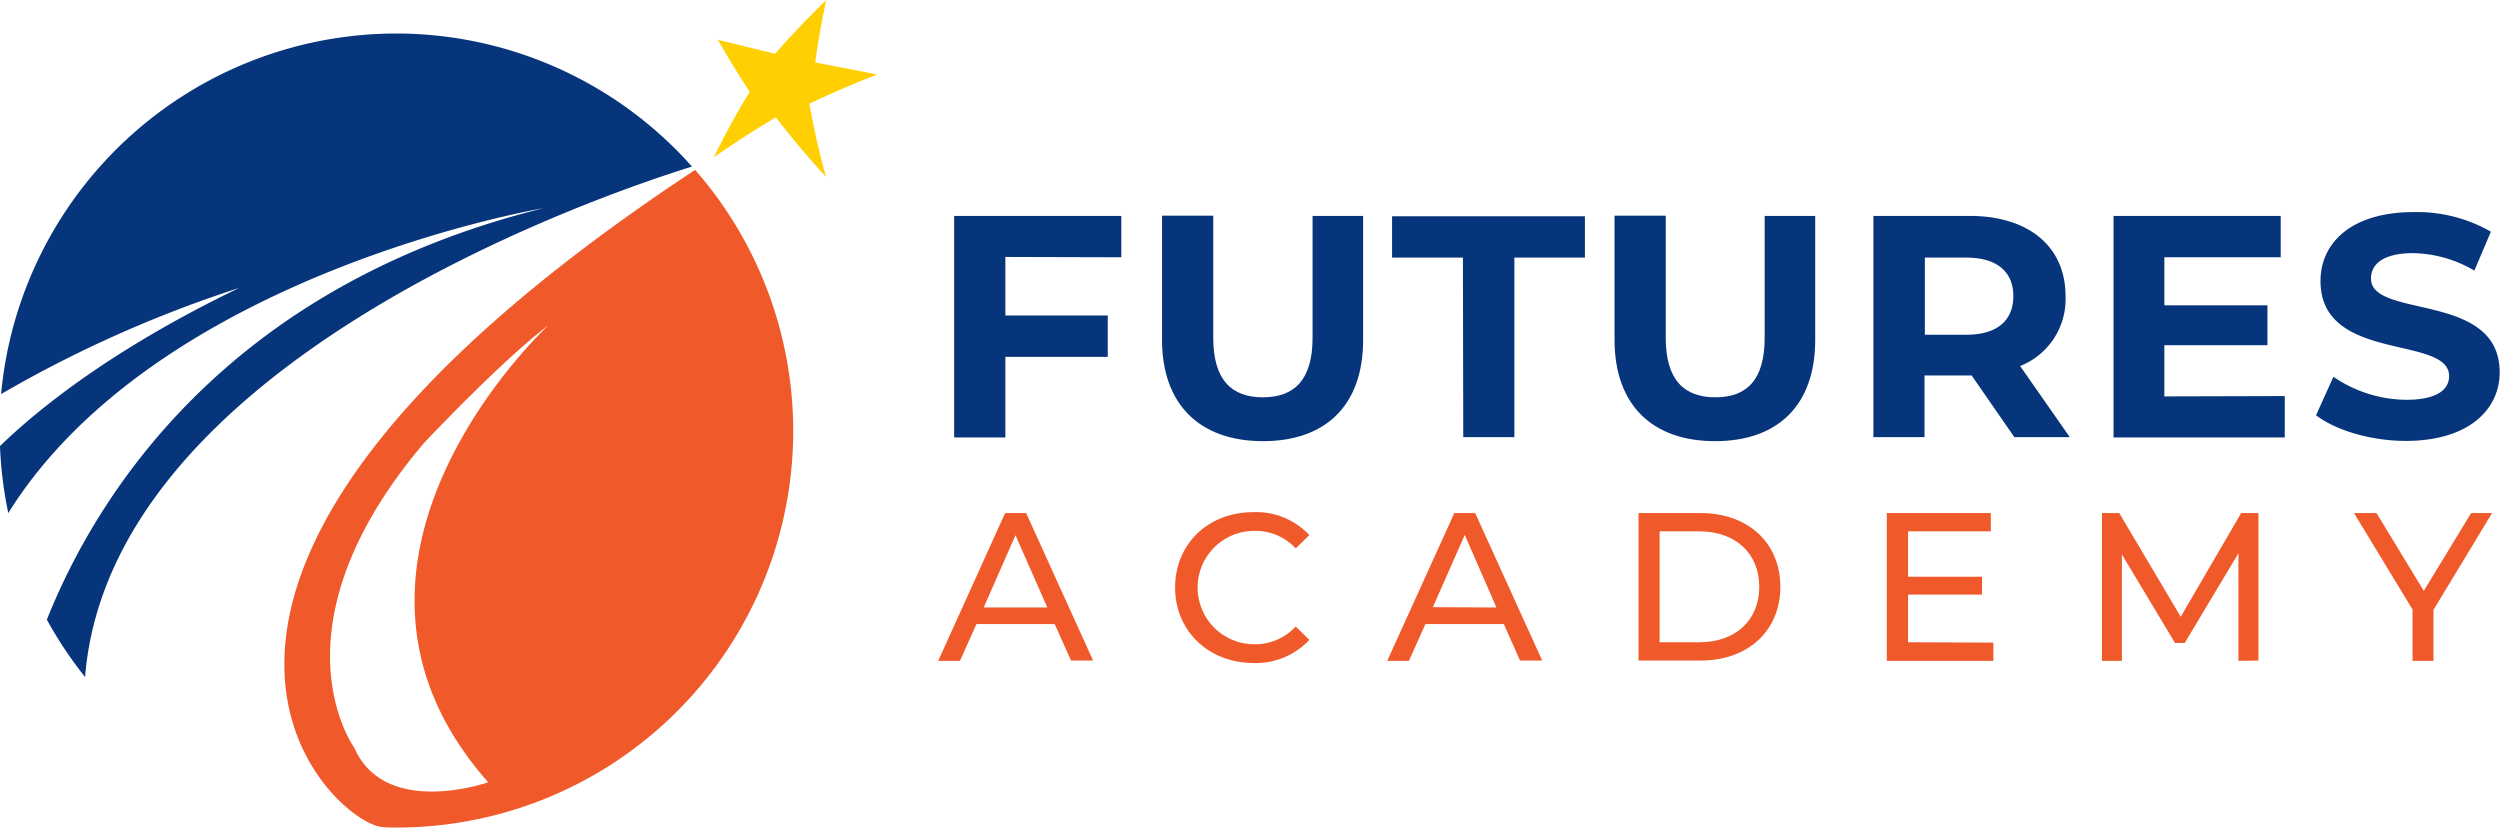 <?xml version="1.0" encoding="utf-8" standalone="no"?>
<svg xmlns="http://www.w3.org/2000/svg" viewBox="0 0 302.1 100">
  <defs>
    <style>.cls-1{fill:#07357b;}.cls-2{fill:#f05a2a;}.cls-3{fill:#ffcf01;}</style>
  </defs>
  <title>Asset 2</title>
  <g id="Layer_2">
    <g id="Layer_1-2">
      <path class="cls-1" d="M121.49,31.05v7.07h12.37v5H121.49v9.74H115.3V26.09h20.2v5Z" />
      <path class="cls-1" d="M140.42,41.06v-15h6.19V40.83c0,5.08,2.21,7.18,6,7.18s6-2.1,6-7.18V26.09h6.11v15c0,7.86-4.5,12.22-12.1,12.22S140.42,48.92,140.42,41.06Z" />
      <path class="cls-1" d="M176.78,31.13h-8.56v-5h23.3v5H183V52.82h-6.18Z" />
      <path class="cls-1" d="M195.1,41.06v-15h6.19V40.83c0,5.08,2.21,7.18,6,7.18s5.95-2.1,5.95-7.18V26.09h6.11v15c0,7.86-4.5,12.22-12.1,12.22S195.1,48.92,195.1,41.06Z" />
      <path class="cls-1" d="M243.41,52.82l-5.16-7.45h-5.69v7.45h-6.18V26.09H238c7.14,0,11.6,3.7,11.6,9.7a8.69,8.69,0,0,1-5.49,8.44l6,8.59ZM237.6,31.13h-5v9.32h5c3.78,0,5.69-1.76,5.69-4.66S241.38,31.13,237.6,31.13Z" />
      <path class="cls-1" d="M276.09,47.86v5H255.4V26.09h20.2v5H261.54v5.81H274v4.81H261.54v6.19Z" />
      <path class="cls-1" d="M279.87,50.18l2.1-4.65a15.77,15.77,0,0,0,8.82,2.78c3.67,0,5.16-1.22,5.16-2.86,0-5-15.54-1.57-15.54-11.49,0-4.55,3.66-8.33,11.26-8.33A17.89,17.89,0,0,1,301,28L299,32.7a15,15,0,0,0-7.41-2.11c-3.66,0-5.08,1.38-5.08,3.06,0,4.93,15.55,1.53,15.55,11.34,0,4.47-3.71,8.29-11.35,8.29C286.52,53.28,282.24,52,279.87,50.18Z" />
      <path class="cls-2" d="M127.45,75.41H118l-2,4.45h-2.63L121.46,62H124l8.09,17.82h-2.67Zm-.89-2-3.85-8.73-3.84,8.73Z" />
      <path class="cls-2" d="M142,71c0-5.27,4-9.11,9.45-9.11a8.81,8.81,0,0,1,6.77,2.77l-1.65,1.61a6.6,6.6,0,0,0-5-2.12,6.85,6.85,0,1,0,0,13.7,6.65,6.65,0,0,0,5-2.14l1.65,1.61a8.85,8.85,0,0,1-6.8,2.8C146,80.07,142,76.22,142,71Z" />
      <path class="cls-2" d="M181.72,75.41h-9.47l-2,4.45h-2.62L175.74,62h2.52l8.1,17.82h-2.68Zm-.89-2L177,64.64l-3.85,8.73Z" />
      <path class="cls-2" d="M198,62h7.51c5.73,0,9.63,3.61,9.63,8.91s-3.9,8.91-9.63,8.91H198Zm7.36,15.61c4.4,0,7.23-2.7,7.23-6.7s-2.83-6.7-7.23-6.7h-4.81v13.4Z" />
      <path class="cls-2" d="M240.88,77.65v2.21H228V62h12.57v2.21h-10v5.48h8.94v2.16h-8.94v5.76Z" />
      <path class="cls-2" d="M270.49,79.86l0-13L264,77.7h-1.17L256.41,67V79.86H254V62h2.09l7.43,12.53L270.82,62h2.09l0,17.82Z" />
      <path class="cls-2" d="M294.06,73.7v6.16h-2.53V73.65L284.46,62h2.72l5.71,9.4,5.72-9.4h2.53Z" />
      <path class="cls-3" d="M93.66,6.5q3-3.42,6.18-6.5c-.53,2.51-1,5-1.32,7.55L106,9c-2.75,1.06-5.49,2.24-8.2,3.53.54,3,1.21,6,2,8.83q-3.14-3.4-6.05-7.18Q89.95,16.43,86.25,19q2-4.1,4.34-7.91C89.26,9.08,88,7,86.74,4.81Z" />
      <path class="cls-2" d="M84,20.53c-74.63,49.2-44.82,78-38.1,79.37a14.37,14.37,0,0,0,2,.1A47.92,47.92,0,0,0,84,20.53Zm-25,74S46.53,98.92,42.8,90.33c0,0-10.53-14.43,8.43-36.79,0,0,9.4-10,15.07-14.26C66.3,39.28,35.35,67.8,59,94.54Z" />
      <path class="cls-1" d="M47.88,4.05A48,48,0,0,0,.13,47.62,148,148,0,0,1,28.91,34.79C13.64,42.14,4.68,49.37,0,53.9A48.55,48.55,0,0,0,1,62C19.08,33,65.66,25.16,65.66,25.16c-38.86,9.63-54.25,35.31-60,49.72a48.84,48.84,0,0,0,4.62,6.93c3.07-38.1,62.36-58.27,73.34-61.68A47.83,47.83,0,0,0,47.88,4.05Z" />
    </g>
  </g>
</svg>